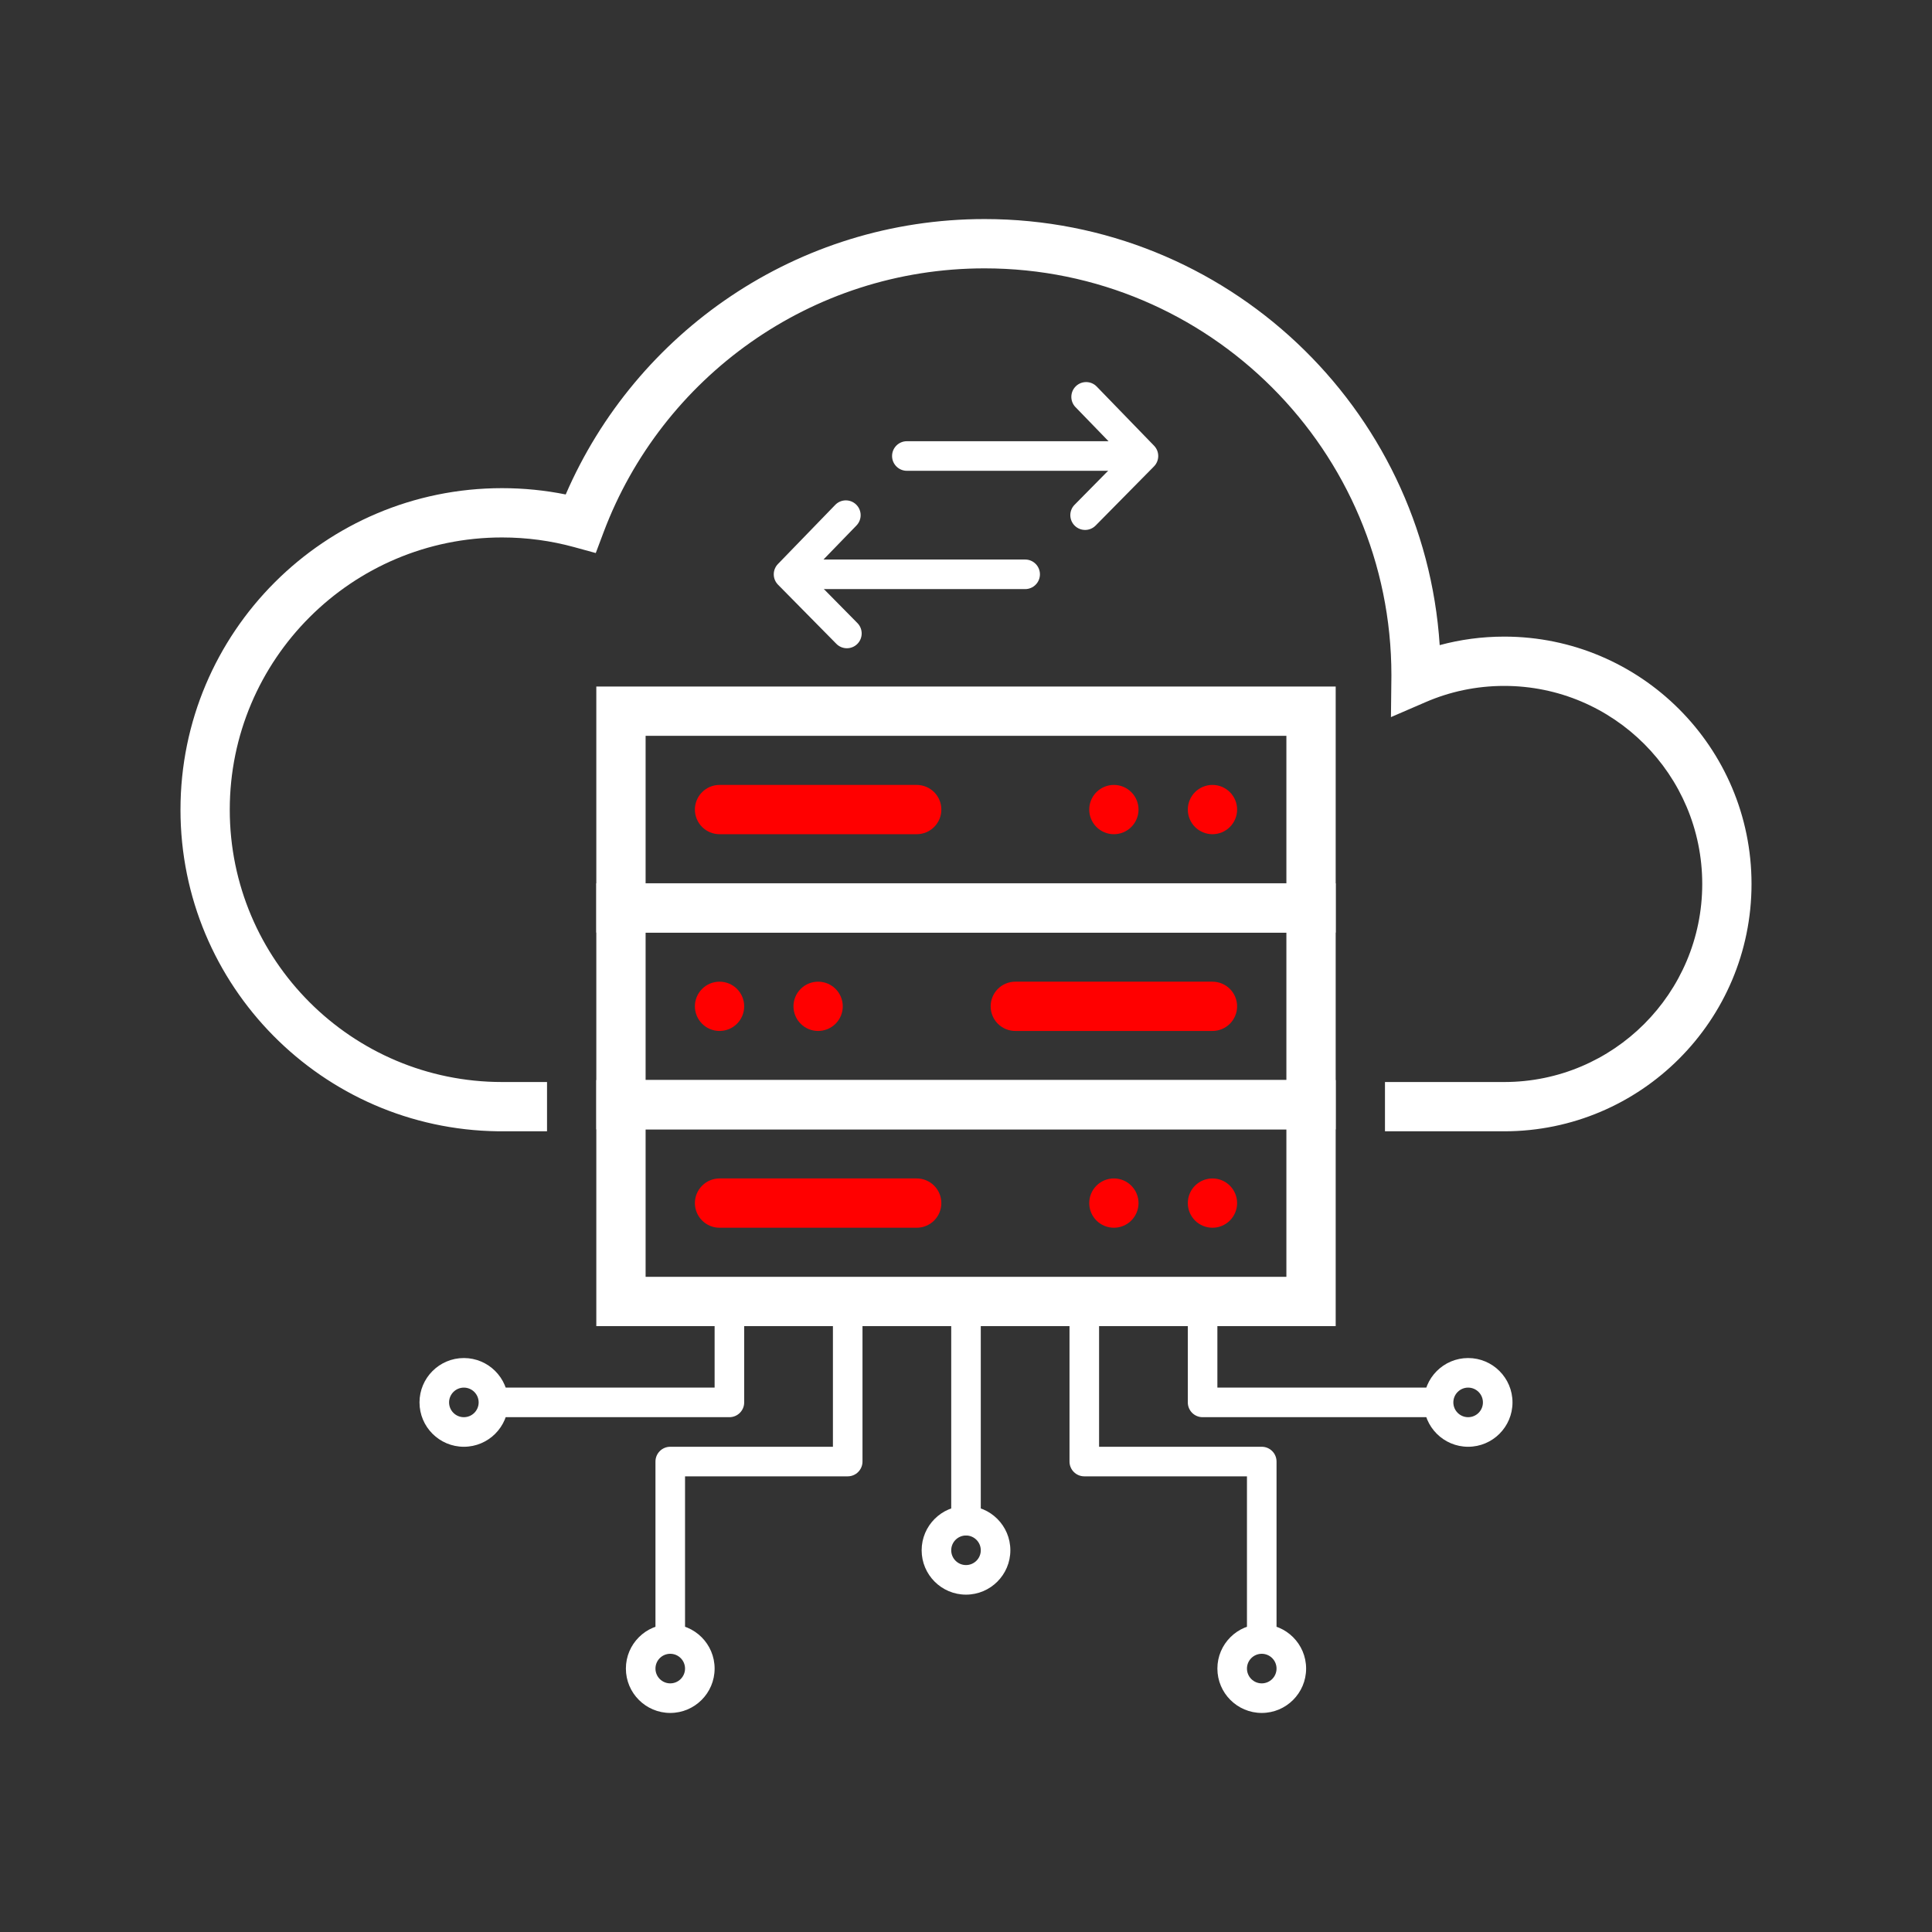 <?xml version="1.0" encoding="UTF-8" standalone="no"?><!DOCTYPE svg PUBLIC "-//W3C//DTD SVG 1.1//EN" "http://www.w3.org/Graphics/SVG/1.1/DTD/svg11.dtd"><svg width="100%" height="100%" viewBox="0 0 120 120" version="1.1" xmlns="http://www.w3.org/2000/svg" xmlns:xlink="http://www.w3.org/1999/xlink" xml:space="preserve" xmlns:serif="http://www.serif.com/" style="fill-rule:evenodd;clip-rule:evenodd;stroke-linejoin:round;stroke-miterlimit:2;"><rect x="0" y="0" width="120" height="120" fill="#333333" stroke="none"/><rect id="Artboard3" x="-0" y="-0" width="120" height="120" style="fill:none;"/><g><path d="M59.082,80.887l-0,13.567c-0,0.507 0.411,0.918 0.918,0.918c0.507,0 0.918,-0.411 0.918,-0.918l0,-13.567c0,-0.507 -0.411,-0.919 -0.918,-0.919c-0.507,0 -0.918,0.412 -0.918,0.919Z" style="fill:#fff;"/><path d="M51.734,81.177l-0,8.684c-0,0 -10.103,0 -10.103,0c-0.508,0 -0.919,0.411 -0.919,0.919l0,11.021c0,0.507 0.412,0.919 0.919,0.919c0.506,-0 0.918,-0.412 0.918,-0.919l0,-10.103c0,0 10.103,0 10.103,0c0.507,0 0.919,-0.411 0.919,-0.918l-0,-9.603c-0,-0.507 -0.412,-0.918 -0.919,-0.918c-0.507,-0 -0.918,0.411 -0.918,0.918Z" style="fill:#fff;"/><path d="M66.429,81.177l0,9.603c0,0.507 0.412,0.918 0.919,0.918l10.103,0c-0,0 -0,10.103 -0,10.103c-0,0.507 0.412,0.919 0.918,0.919c0.507,-0 0.919,-0.412 0.919,-0.919l-0,-11.021c-0,-0.508 -0.411,-0.919 -0.919,-0.919l-10.103,0c0,0 0,-8.684 0,-8.684c0,-0.507 -0.411,-0.918 -0.918,-0.918c-0.507,-0 -0.919,0.411 -0.919,0.918Z" style="fill:#fff;"/><path d="M38.875,103.638c0,1.521 1.235,2.756 2.756,2.756c1.52,-0 2.755,-1.235 2.755,-2.756c-0,-1.52 -1.235,-2.755 -2.755,-2.755c-1.521,-0 -2.756,1.235 -2.756,2.755Zm1.837,0c0,-0.507 0.412,-0.918 0.919,-0.918c0.506,-0 0.918,0.411 0.918,0.918c0,0.507 -0.412,0.919 -0.918,0.919c-0.507,-0 -0.919,-0.412 -0.919,-0.919Z" style="fill:#fff;"/><path d="M81.125,103.638c-0,-1.52 -1.235,-2.755 -2.756,-2.755c-1.52,-0 -2.755,1.235 -2.755,2.755c0,1.521 1.235,2.756 2.755,2.756c1.521,-0 2.756,-1.235 2.756,-2.756Zm-1.837,0c-0,0.507 -0.412,0.919 -0.919,0.919c-0.506,-0 -0.918,-0.412 -0.918,-0.919c-0,-0.507 0.412,-0.918 0.918,-0.918c0.507,-0 0.919,0.411 0.919,0.918Z" style="fill:#fff;"/><path d="M44.386,81.595l-0,4.592c-0,0 -13.57,0 -13.57,0c-0.507,0 -0.918,0.412 -0.918,0.919c-0,0.507 0.411,0.918 0.918,0.918l14.488,0c0.508,0 0.919,-0.411 0.919,-0.918l-0,-5.511c-0,-0.507 -0.412,-0.918 -0.919,-0.918c-0.506,-0 -0.918,0.411 -0.918,0.918Z" style="fill:#fff;"/><path d="M73.777,81.595l0,5.511c0,0.507 0.411,0.918 0.919,0.918l14.488,0c0.507,0 0.918,-0.411 0.918,-0.918c0,-0.507 -0.411,-0.919 -0.918,-0.919l-13.57,0c0,0 0,-4.592 0,-4.592c0,-0.507 -0.412,-0.918 -0.918,-0.918c-0.507,-0 -0.919,0.411 -0.919,0.918Z" style="fill:#fff;"/><path d="M57.245,96.291c-0,1.52 1.234,2.755 2.755,2.755c1.521,-0 2.755,-1.235 2.755,-2.755c0,-1.521 -1.234,-2.756 -2.755,-2.756c-1.521,0 -2.755,1.235 -2.755,2.756Zm1.837,-0c-0,-0.507 0.411,-0.919 0.918,-0.919c0.507,0 0.918,0.412 0.918,0.919c0,0.506 -0.411,0.918 -0.918,0.918c-0.507,0 -0.918,-0.412 -0.918,-0.918Z" style="fill:#fff;"/><path d="M28.811,89.861c1.521,0 2.756,-1.234 2.756,-2.755c-0,-1.521 -1.235,-2.756 -2.756,-2.756c-1.52,0 -2.755,1.235 -2.755,2.756c0,1.521 1.235,2.755 2.755,2.755Zm0,-1.837c-0.506,0 -0.918,-0.411 -0.918,-0.918c0,-0.507 0.412,-0.919 0.918,-0.919c0.507,0 0.919,0.412 0.919,0.919c-0,0.507 -0.412,0.918 -0.919,0.918Z" style="fill:#fff;"/><path d="M91.189,89.861c1.52,0 2.755,-1.234 2.755,-2.755c-0,-1.521 -1.235,-2.756 -2.755,-2.756c-1.521,0 -2.756,1.235 -2.756,2.756c0,1.521 1.235,2.755 2.756,2.755Zm-0,-1.837c-0.507,0 -0.919,-0.411 -0.919,-0.918c0,-0.507 0.412,-0.919 0.919,-0.919c0.506,0 0.918,0.412 0.918,0.919c-0,0.507 -0.412,0.918 -0.918,0.918Z" style="fill:#fff;"/><path d="M33.977,70.267l-2.794,0l-0.258,-0.001c-10.905,-0.139 -19.715,-9.035 -19.715,-19.972c-0,-11.024 8.949,-19.974 19.973,-19.974c1.353,0 2.675,0.135 3.954,0.392c4.35,-10.06 14.366,-17.106 26.016,-17.106c15.009,0 27.307,11.697 28.269,26.464c1.277,-0.345 2.62,-0.529 4.006,-0.529c8.479,0 15.362,6.884 15.362,15.363c0,8.479 -6.883,15.363 -15.362,15.363l-7.405,0l0,-3.061l7.405,-0c6.789,-0 12.301,-5.512 12.301,-12.302c-0,-6.789 -5.512,-12.301 -12.301,-12.301c-1.73,-0 -3.377,0.357 -4.87,1.003l-2.164,0.935l0.026,-2.358c0.001,-0.081 0.002,-0.163 0.002,-0.246c-0,-13.947 -11.323,-25.269 -25.269,-25.269c-10.817,-0 -20.056,6.811 -23.658,16.376l-0.491,1.306l-1.346,-0.369c-1.426,-0.391 -2.926,-0.599 -4.475,-0.599c-9.334,-0 -16.912,7.578 -16.912,16.912c0,9.334 7.578,16.912 16.912,16.912l2.794,-0l-0,3.061Z" style="fill:#fff;"/><path d="M75.308,48.753c-0.406,-0 -0.796,0.161 -1.083,0.448c-0.287,0.287 -0.448,0.676 -0.448,1.082l0,0c0,0.406 0.161,0.796 0.448,1.083c0.287,0.287 0.677,0.448 1.083,0.448l-0,0c0.406,0 0.795,-0.161 1.082,-0.448c0.287,-0.287 0.449,-0.677 0.449,-1.083l-0,0c-0,-0.406 -0.162,-0.795 -0.449,-1.082c-0.287,-0.287 -0.676,-0.448 -1.082,-0.448l-0,-0Z" style="fill:#f00;"/><path d="M44.692,60.974c0.406,-0 0.796,0.161 1.083,0.448c0.287,0.287 0.448,0.677 0.448,1.083l-0,-0c-0,0.406 -0.161,0.795 -0.448,1.082c-0.287,0.287 -0.677,0.448 -1.083,0.448l0,0c-0.406,0 -0.795,-0.161 -1.082,-0.448c-0.287,-0.287 -0.449,-0.676 -0.449,-1.082l0,-0c0,-0.406 0.162,-0.796 0.449,-1.083c0.287,-0.287 0.676,-0.448 1.082,-0.448l0,-0Z" style="fill:#f00;"/><path d="M75.308,73.195c-0.406,0 -0.796,0.162 -1.083,0.449c-0.287,0.287 -0.448,0.676 -0.448,1.082l0,0c0,0.406 0.161,0.795 0.448,1.083c0.287,0.287 0.677,0.448 1.083,0.448l-0,-0c0.406,-0 0.795,-0.161 1.082,-0.448c0.287,-0.288 0.449,-0.677 0.449,-1.083l-0,-0c-0,-0.406 -0.162,-0.795 -0.449,-1.082c-0.287,-0.287 -0.676,-0.449 -1.082,-0.449l-0,0Z" style="fill:#f00;"/><path d="M82.962,57.925l-0,-15.283l-45.924,-0l0,15.283l45.924,-0Zm-3.062,-12.222l-39.8,0l-0,9.16l39.8,0l0,-9.16Z" style="fill:#fff;"/><path d="M82.962,70.146l-0,-15.283l-45.924,0l0,15.283l45.924,0Zm-3.062,-12.221l-39.8,-0l-0,9.16l39.8,-0l0,-9.16Z" style="fill:#fff;"/><path d="M82.962,82.368l-0,-15.283l-45.924,-0l0,15.283l45.924,-0Zm-3.062,-12.222l-39.8,0l-0,9.16l39.8,-0l0,-9.16Z" style="fill:#fff;"/><path d="M56.939,48.753l-12.247,-0c-0.406,-0 -0.795,0.161 -1.082,0.448c-0.287,0.287 -0.449,0.676 -0.449,1.082l0,0c0,0.406 0.162,0.796 0.449,1.083c0.287,0.287 0.676,0.448 1.082,0.448l12.247,0c0.405,0 0.795,-0.161 1.082,-0.448c0.287,-0.287 0.448,-0.677 0.448,-1.083l0,0c0,-0.406 -0.161,-0.795 -0.448,-1.082c-0.287,-0.287 -0.677,-0.448 -1.082,-0.448Z" style="fill:#f00;"/><path d="M63.061,64.035c-0.405,0 -0.795,-0.161 -1.082,-0.448c-0.287,-0.287 -0.448,-0.676 -0.448,-1.082l-0,-0c-0,-0.406 0.161,-0.796 0.448,-1.083c0.287,-0.287 0.677,-0.448 1.082,-0.448l12.247,-0c0.406,-0 0.795,0.161 1.082,0.448c0.287,0.287 0.449,0.677 0.449,1.083l-0,-0c-0,0.406 -0.162,0.795 -0.449,1.082c-0.287,0.287 -0.676,0.448 -1.082,0.448l-12.247,0Z" style="fill:#f00;"/><path d="M56.939,73.195l-12.247,0c-0.406,0 -0.795,0.162 -1.082,0.449c-0.287,0.287 -0.449,0.676 -0.449,1.082l0,0c0,0.406 0.162,0.795 0.449,1.083c0.287,0.287 0.676,0.448 1.082,0.448l12.247,-0c0.405,-0 0.795,-0.161 1.082,-0.448c0.287,-0.288 0.448,-0.677 0.448,-1.083l0,-0c0,-0.406 -0.161,-0.795 -0.448,-1.082c-0.287,-0.287 -0.677,-0.449 -1.082,-0.449Z" style="fill:#f00;"/><path d="M69.185,48.753c-0.406,-0 -0.796,0.161 -1.083,0.448c-0.287,0.287 -0.448,0.676 -0.448,1.082l-0,0c-0,0.406 0.161,0.796 0.448,1.083c0.287,0.287 0.677,0.448 1.083,0.448l-0,0c0.406,0 0.795,-0.161 1.082,-0.448c0.287,-0.287 0.449,-0.677 0.449,-1.083l-0,0c-0,-0.406 -0.162,-0.795 -0.449,-1.082c-0.287,-0.287 -0.676,-0.448 -1.082,-0.448l-0,-0Z" style="fill:#f00;"/><path d="M50.815,60.974c0.406,-0 0.796,0.161 1.083,0.448c0.287,0.287 0.448,0.677 0.448,1.083l0,-0c0,0.406 -0.161,0.795 -0.448,1.082c-0.287,0.287 -0.677,0.448 -1.083,0.448l0,0c-0.406,0 -0.795,-0.161 -1.082,-0.448c-0.287,-0.287 -0.449,-0.676 -0.449,-1.082l0,-0c0,-0.406 0.162,-0.796 0.449,-1.083c0.287,-0.287 0.676,-0.448 1.082,-0.448l0,-0Z" style="fill:#f00;"/><path d="M69.185,73.195c-0.406,0 -0.796,0.162 -1.083,0.449c-0.287,0.287 -0.448,0.676 -0.448,1.082l-0,0c-0,0.406 0.161,0.795 0.448,1.083c0.287,0.287 0.677,0.448 1.083,0.448l-0,-0c0.406,-0 0.795,-0.161 1.082,-0.448c0.287,-0.288 0.449,-0.677 0.449,-1.083l-0,-0c-0,-0.406 -0.162,-0.795 -0.449,-1.082c-0.287,-0.287 -0.676,-0.449 -1.082,-0.449l-0,0Z" style="fill:#f00;"/><path d="M56.326,29.242l13.942,0c0.507,0 0.919,-0.412 0.919,-0.918c-0,-0.507 -0.412,-0.919 -0.919,-0.919l-13.942,0c-0.507,0 -0.918,0.412 -0.918,0.919c-0,0.506 0.411,0.918 0.918,0.918Z" style="fill:#fff;"/><path d="M66.802,25.289l2.935,3.029c0,-0 -2.993,3.035 -2.993,3.035c-0.356,0.36 -0.352,0.942 0.009,1.298c0.361,0.356 0.943,0.352 1.299,-0.009l3.624,-3.673c0.35,-0.356 0.353,-0.926 0.005,-1.285l-3.56,-3.673c-0.352,-0.365 -0.934,-0.374 -1.298,-0.021c-0.364,0.353 -0.374,0.935 -0.021,1.299Z" style="fill:#fff;"/><path d="M63.674,34.753l-13.942,-0c-0.507,-0 -0.919,0.411 -0.919,0.918c0,0.507 0.412,0.919 0.919,0.919l13.942,-0c0.507,-0 0.918,-0.412 0.918,-0.919c0,-0.507 -0.411,-0.918 -0.918,-0.918Z" style="fill:#fff;"/><path d="M51.879,31.358l-3.56,3.674c-0.348,0.359 -0.345,0.929 0.005,1.284l3.624,3.674c0.356,0.361 0.938,0.365 1.299,0.009c0.361,-0.356 0.365,-0.938 0.009,-1.299l-2.993,-3.034c-0,-0 2.935,-3.029 2.935,-3.029c0.353,-0.364 0.343,-0.946 -0.021,-1.299c-0.364,-0.353 -0.946,-0.344 -1.298,0.02Z" style="fill:#fff;"/></g></svg>